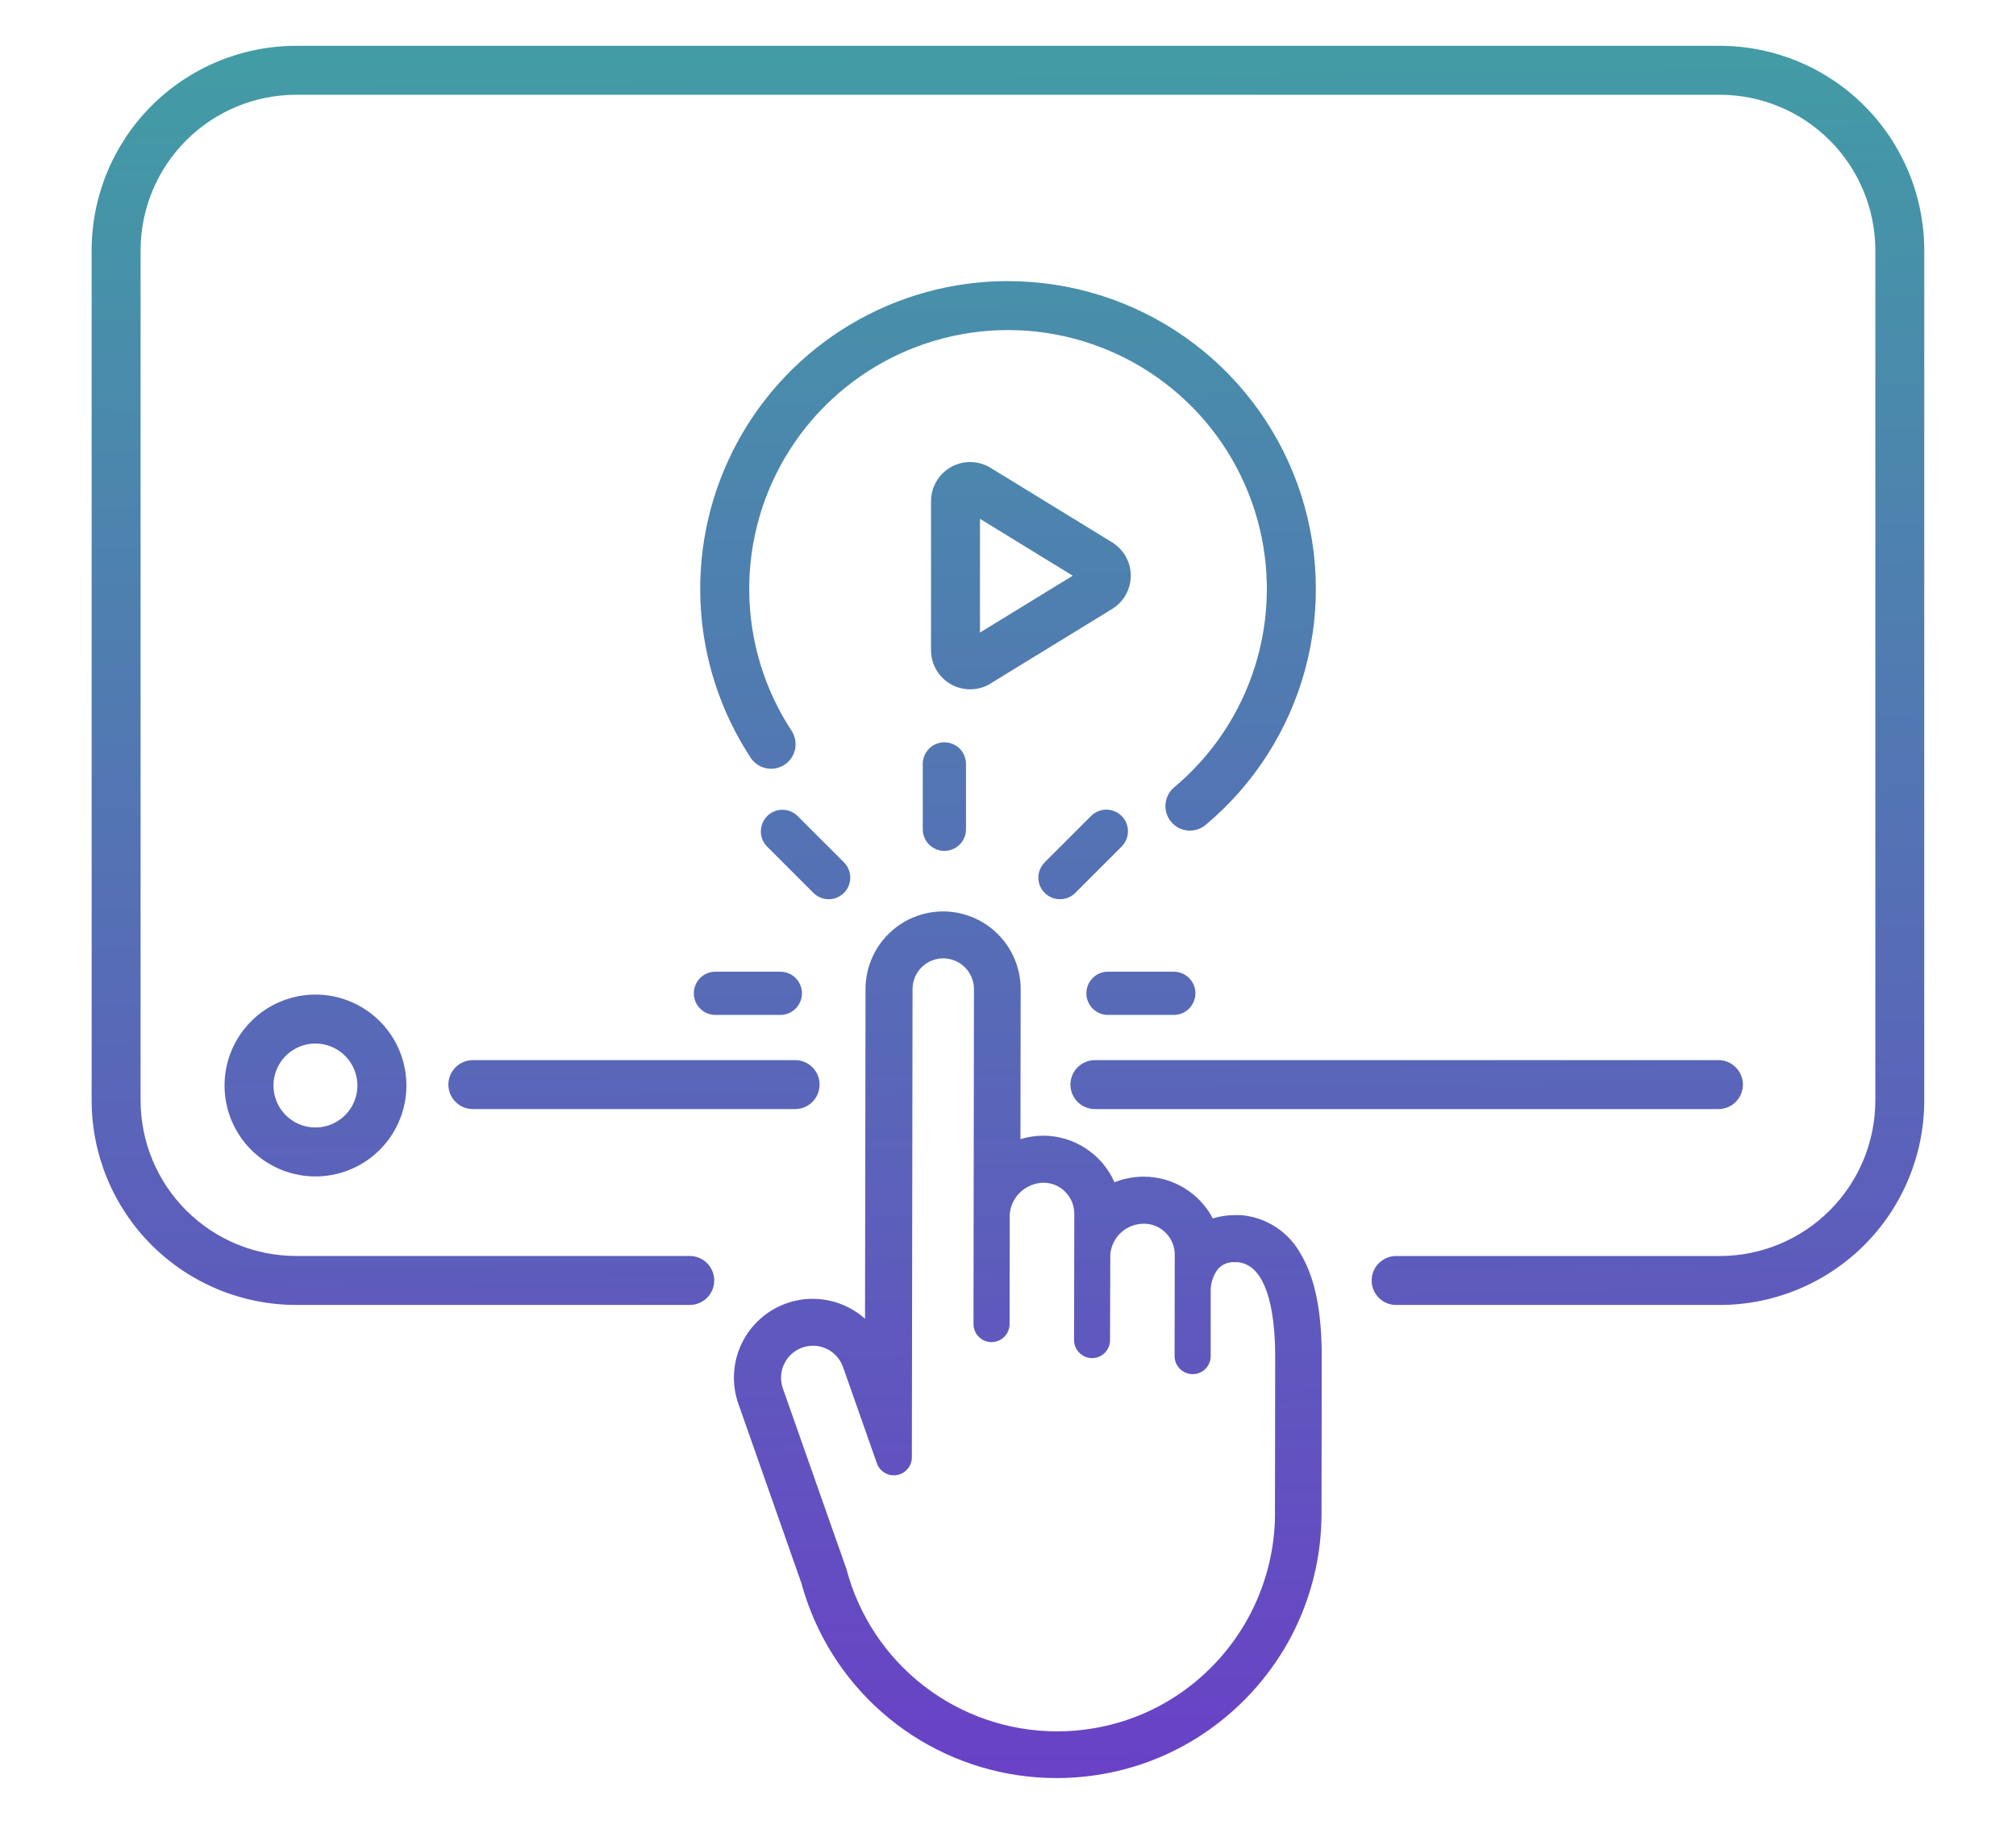 <?xml version="1.0" encoding="UTF-8"?> <svg xmlns="http://www.w3.org/2000/svg" width="110" height="100" viewBox="0 0 110 100" fill="none"><g clip-path="url(#clip0_1680_4990)"><path fill-rule="evenodd" clip-rule="evenodd" d="M93.844 2.5H16.15C13.194 2.504 10.361 3.68 8.27 5.77C6.18 7.861 5.004 10.694 5 13.65V60.05C5.004 63.006 6.18 65.84 8.27 67.93C10.361 70.02 13.194 71.196 16.15 71.2H37.609C37.787 71.203 37.964 71.171 38.129 71.106C38.294 71.04 38.444 70.942 38.571 70.818C38.698 70.694 38.798 70.545 38.867 70.382C38.936 70.218 38.971 70.042 38.971 69.864C38.971 69.687 38.936 69.511 38.867 69.347C38.798 69.183 38.698 69.035 38.571 68.91C38.444 68.786 38.294 68.688 38.129 68.623C37.964 68.557 37.787 68.525 37.609 68.528H16.15C13.902 68.525 11.748 67.631 10.159 66.041C8.569 64.452 7.675 62.298 7.671 60.05V13.65C7.675 11.402 8.569 9.248 10.159 7.659C11.748 6.069 13.902 5.175 16.15 5.171H93.844C96.092 5.174 98.247 6.069 99.837 7.658C101.426 9.247 102.321 11.402 102.325 13.65V60.05C102.322 62.298 101.427 64.454 99.837 66.043C98.248 67.633 96.092 68.528 93.844 68.531H76.204C76.026 68.527 75.849 68.559 75.684 68.625C75.519 68.69 75.369 68.788 75.242 68.912C75.115 69.037 75.015 69.185 74.946 69.349C74.877 69.513 74.842 69.689 74.842 69.866C74.842 70.044 74.877 70.22 74.946 70.383C75.015 70.547 75.115 70.696 75.242 70.82C75.369 70.944 75.519 71.042 75.684 71.108C75.849 71.173 76.026 71.205 76.204 71.202H93.844C96.8 71.198 99.633 70.022 101.724 67.932C103.814 65.841 104.99 63.008 104.994 60.052V13.65C104.99 10.694 103.814 7.861 101.724 5.77C99.633 3.68 96.8 2.504 93.844 2.5ZM50.349 45.271V41.706C50.346 41.549 50.374 41.393 50.432 41.247C50.49 41.101 50.576 40.968 50.686 40.856C50.796 40.744 50.927 40.655 51.072 40.594C51.216 40.533 51.372 40.502 51.529 40.502C51.686 40.502 51.841 40.533 51.986 40.594C52.13 40.655 52.261 40.744 52.371 40.856C52.481 40.968 52.567 41.101 52.625 41.247C52.683 41.393 52.711 41.549 52.708 41.706V45.271C52.702 45.579 52.575 45.873 52.354 46.089C52.134 46.305 51.837 46.426 51.529 46.426C51.22 46.426 50.924 46.305 50.703 46.089C50.483 45.873 50.356 45.579 50.349 45.271ZM41.605 44.911C41.664 44.767 41.751 44.638 41.861 44.528H41.857C41.967 44.418 42.096 44.331 42.24 44.272C42.383 44.212 42.536 44.182 42.691 44.182C42.846 44.182 43 44.212 43.143 44.272C43.286 44.331 43.416 44.418 43.525 44.528L46.048 47.051C46.158 47.16 46.245 47.29 46.304 47.433C46.363 47.576 46.394 47.729 46.394 47.884C46.394 48.038 46.364 48.192 46.305 48.335C46.246 48.478 46.159 48.608 46.05 48.717C45.941 48.827 45.811 48.914 45.668 48.973C45.525 49.032 45.372 49.063 45.218 49.063C45.063 49.063 44.91 49.033 44.767 48.974C44.624 48.915 44.494 48.828 44.384 48.719L41.861 46.196C41.751 46.087 41.664 45.957 41.605 45.814C41.545 45.67 41.515 45.517 41.515 45.362C41.515 45.207 41.545 45.054 41.605 44.911ZM37.858 54.197C37.857 54.352 37.888 54.505 37.947 54.648C38.006 54.791 38.093 54.922 38.202 55.031C38.312 55.141 38.442 55.228 38.585 55.287C38.728 55.346 38.882 55.376 39.037 55.376H42.602C42.911 55.37 43.204 55.243 43.42 55.022C43.636 54.802 43.757 54.505 43.757 54.197C43.757 53.888 43.636 53.592 43.42 53.371C43.204 53.151 42.911 53.024 42.602 53.017H39.037C38.882 53.017 38.729 53.048 38.585 53.107C38.442 53.166 38.312 53.253 38.203 53.362C38.093 53.472 38.006 53.602 37.947 53.745C37.888 53.888 37.857 54.042 37.858 54.197ZM59.366 54.648C59.306 54.505 59.276 54.352 59.276 54.197C59.276 54.042 59.307 53.888 59.366 53.745C59.425 53.602 59.512 53.472 59.622 53.362C59.731 53.253 59.862 53.166 60.005 53.107C60.148 53.048 60.302 53.017 60.457 53.018H64.021C64.178 53.015 64.334 53.043 64.48 53.1C64.626 53.158 64.759 53.245 64.871 53.355C64.983 53.464 65.072 53.595 65.133 53.74C65.194 53.885 65.225 54.04 65.225 54.197C65.225 54.354 65.194 54.509 65.133 54.654C65.072 54.799 64.983 54.93 64.871 55.04C64.759 55.15 64.626 55.236 64.48 55.294C64.334 55.351 64.178 55.38 64.021 55.376H60.456C60.301 55.377 60.147 55.346 60.004 55.287C59.861 55.228 59.731 55.141 59.621 55.032C59.512 54.922 59.425 54.792 59.366 54.648ZM57.837 49.063C57.992 49.063 58.145 49.033 58.288 48.974C58.431 48.915 58.56 48.829 58.669 48.72L61.193 46.197C61.304 46.087 61.392 45.957 61.453 45.814C61.513 45.67 61.545 45.516 61.545 45.361C61.546 45.205 61.516 45.05 61.457 44.906C61.397 44.762 61.31 44.631 61.2 44.521C61.09 44.411 60.959 44.324 60.815 44.265C60.671 44.205 60.517 44.175 60.361 44.176C60.205 44.176 60.051 44.208 59.907 44.269C59.764 44.329 59.634 44.417 59.525 44.529L57.002 47.052C56.836 47.216 56.724 47.426 56.678 47.655C56.632 47.883 56.656 48.12 56.745 48.336C56.834 48.551 56.985 48.735 57.179 48.865C57.373 48.994 57.6 49.063 57.834 49.063H57.837ZM67.612 66.3C67.662 66.3 67.707 66.303 67.753 66.308L67.737 66.302C68.409 66.362 69.056 66.586 69.621 66.956C70.185 67.325 70.65 67.828 70.974 68.421C71.749 69.722 72.119 71.55 72.119 74.016L72.107 82.588C72.105 84.909 71.544 87.197 70.47 89.255C69.425 91.24 67.938 92.957 66.123 94.274L65.928 94.412C64.198 95.628 62.219 96.444 60.135 96.8C59.318 96.942 58.49 97.014 57.662 97.014H57.639C54.842 97.014 52.105 96.2 49.762 94.672C47.42 93.144 45.572 90.967 44.445 88.407C44.153 87.743 43.911 87.058 43.72 86.358L40.285 76.585C39.91 75.51 39.976 74.331 40.47 73.304C40.963 72.278 41.843 71.489 42.917 71.111C43.372 70.948 43.853 70.865 44.337 70.866C45.392 70.865 46.411 71.252 47.199 71.954L47.226 53.953C47.23 52.833 47.677 51.76 48.47 50.968C49.263 50.176 50.338 49.731 51.458 49.728H51.466C52.587 49.732 53.661 50.18 54.453 50.974C55.245 51.768 55.69 52.844 55.691 53.965L55.679 62.156C56.084 62.03 56.505 61.965 56.929 61.965H56.937C57.759 61.969 58.562 62.212 59.249 62.663C59.937 63.114 60.479 63.754 60.811 64.507C61.322 64.304 61.867 64.2 62.418 64.201H62.425C63.198 64.205 63.955 64.42 64.615 64.821C65.276 65.222 65.815 65.796 66.175 66.48C66.559 66.359 66.96 66.299 67.362 66.3H67.612ZM68.257 87.99C69.113 86.318 69.563 84.468 69.57 82.59L69.567 82.599L69.578 74.026C69.582 72.183 69.319 69.067 67.555 68.867H67.361C67.185 68.855 67.009 68.886 66.848 68.956C66.686 69.026 66.544 69.135 66.433 69.271C66.171 69.633 66.039 70.074 66.059 70.521V73.994C66.06 74.136 66.029 74.276 65.97 74.405C65.911 74.534 65.825 74.649 65.717 74.741C65.609 74.833 65.482 74.901 65.346 74.939C65.209 74.978 65.066 74.986 64.926 74.963H64.918C64.687 74.926 64.476 74.808 64.325 74.629C64.173 74.451 64.09 74.224 64.09 73.99L64.098 68.448C64.097 68.004 63.919 67.579 63.605 67.265C63.451 67.108 63.267 66.983 63.064 66.897C62.861 66.812 62.642 66.769 62.422 66.769C61.962 66.765 61.517 66.934 61.176 67.243C60.835 67.552 60.623 67.979 60.583 68.437L60.567 73.124C60.566 73.384 60.463 73.632 60.279 73.815C60.095 73.999 59.846 74.101 59.586 74.101C59.326 74.1 59.077 73.995 58.893 73.811C58.709 73.626 58.606 73.377 58.605 73.117V73.082L58.617 66.212C58.616 65.768 58.438 65.343 58.124 65.029C57.97 64.872 57.786 64.746 57.583 64.661C57.38 64.576 57.161 64.532 56.941 64.533C56.477 64.539 56.031 64.716 55.69 65.031C55.348 65.346 55.136 65.776 55.094 66.239L55.086 72.246C55.085 72.508 54.98 72.758 54.795 72.942C54.61 73.126 54.359 73.228 54.098 73.228C53.836 73.227 53.586 73.122 53.402 72.936C53.218 72.751 53.116 72.5 53.117 72.239L53.143 53.968C53.143 53.524 52.966 53.097 52.652 52.783C52.338 52.468 51.912 52.291 51.468 52.289C51.023 52.29 50.597 52.466 50.283 52.78C49.969 53.094 49.793 53.52 49.792 53.965L49.754 79.514C49.754 79.746 49.672 79.971 49.522 80.147C49.373 80.324 49.165 80.443 48.937 80.482C48.708 80.52 48.473 80.477 48.274 80.36C48.074 80.242 47.922 80.058 47.846 79.839L45.998 74.589C45.878 74.249 45.655 73.954 45.361 73.745C45.066 73.537 44.714 73.425 44.353 73.425C44.157 73.425 43.962 73.459 43.777 73.525C43.343 73.68 42.987 73.999 42.788 74.415C42.588 74.83 42.561 75.307 42.712 75.743L46.17 85.57C46.177 85.593 46.185 85.62 46.193 85.643C46.867 88.172 48.357 90.407 50.431 92.002C52.506 93.598 55.049 94.464 57.666 94.467C58.355 94.468 59.043 94.409 59.723 94.291C61.436 93.996 63.062 93.325 64.486 92.326C64.535 92.288 64.589 92.249 64.642 92.212C66.162 91.108 67.401 89.662 68.257 87.99ZM93.737 60.514H59.769C59.592 60.517 59.415 60.485 59.25 60.419C59.085 60.354 58.934 60.256 58.808 60.132C58.681 60.007 58.58 59.859 58.511 59.695C58.443 59.531 58.407 59.355 58.407 59.178C58.407 59 58.443 58.824 58.511 58.661C58.58 58.497 58.681 58.348 58.808 58.224C58.934 58.1 59.085 58.002 59.25 57.936C59.415 57.871 59.592 57.839 59.769 57.842H93.737C93.915 57.839 94.091 57.871 94.256 57.936C94.421 58.002 94.572 58.1 94.698 58.224C94.825 58.348 94.926 58.497 94.995 58.661C95.064 58.824 95.099 59 95.099 59.178C95.099 59.355 95.064 59.531 94.995 59.695C94.926 59.859 94.825 60.007 94.698 60.132C94.572 60.256 94.421 60.354 94.256 60.419C94.091 60.485 93.915 60.517 93.737 60.514ZM12.252 59.227C12.252 60.208 12.543 61.168 13.088 61.984C13.633 62.8 14.408 63.435 15.314 63.811C16.221 64.186 17.218 64.285 18.181 64.093C19.143 63.902 20.027 63.429 20.721 62.735C21.415 62.042 21.888 61.157 22.079 60.195C22.271 59.233 22.172 58.235 21.797 57.328C21.421 56.422 20.785 55.647 19.969 55.102C19.154 54.557 18.194 54.266 17.213 54.266C15.898 54.267 14.636 54.79 13.706 55.72C12.776 56.651 12.253 57.912 12.252 59.227ZM19.502 59.227C19.502 59.68 19.367 60.123 19.116 60.499C18.864 60.876 18.506 61.169 18.088 61.343C17.669 61.516 17.209 61.562 16.765 61.473C16.32 61.385 15.912 61.167 15.592 60.846C15.272 60.526 15.054 60.118 14.966 59.674C14.877 59.23 14.922 58.769 15.096 58.351C15.269 57.932 15.563 57.575 15.939 57.323C16.316 57.071 16.759 56.937 17.212 56.937C17.819 56.938 18.401 57.179 18.83 57.608C19.259 58.038 19.501 58.62 19.502 59.227ZM24.857 60.122C24.606 59.871 24.465 59.532 24.465 59.178C24.465 58.823 24.607 58.484 24.857 58.234C25.107 57.983 25.447 57.842 25.801 57.842H43.358C43.535 57.839 43.712 57.871 43.877 57.936C44.042 58.002 44.192 58.1 44.319 58.224C44.446 58.348 44.546 58.497 44.615 58.66C44.684 58.824 44.719 59 44.719 59.178C44.719 59.355 44.684 59.531 44.615 59.695C44.546 59.859 44.446 60.007 44.319 60.132C44.192 60.256 44.042 60.354 43.877 60.419C43.712 60.485 43.535 60.517 43.358 60.514H25.801C25.447 60.513 25.107 60.372 24.857 60.122ZM54.998 15.336C51.968 15.336 48.993 16.156 46.391 17.709C43.788 19.263 41.655 21.492 40.217 24.159C38.778 26.827 38.089 29.834 38.221 32.862C38.353 35.89 39.303 38.826 40.968 41.358C41.166 41.648 41.469 41.85 41.814 41.918C42.158 41.987 42.516 41.917 42.809 41.724C43.102 41.531 43.308 41.23 43.381 40.886C43.455 40.543 43.39 40.184 43.201 39.888C41.704 37.612 40.898 34.951 40.88 32.226C40.861 29.502 41.632 26.83 43.097 24.534C44.563 22.237 46.662 20.413 49.141 19.282C51.62 18.152 54.373 17.762 57.068 18.161C59.763 18.56 62.285 19.729 64.331 21.529C66.376 23.329 67.857 25.682 68.595 28.305C69.334 30.928 69.297 33.708 68.491 36.31C67.684 38.913 66.143 41.227 64.051 42.972C63.786 43.202 63.623 43.526 63.594 43.875C63.566 44.224 63.676 44.571 63.901 44.84C64.125 45.108 64.446 45.279 64.794 45.313C65.143 45.348 65.491 45.245 65.764 45.026C68.414 42.816 70.317 39.843 71.217 36.512C72.117 33.181 71.969 29.654 70.793 26.41C69.618 23.167 67.472 20.364 64.647 18.383C61.822 16.402 58.455 15.34 55.005 15.34L54.998 15.336ZM60.679 33.228L54.05 37.292V37.297C53.726 37.495 53.356 37.603 52.977 37.61C52.597 37.618 52.223 37.524 51.892 37.339C51.561 37.153 51.285 36.883 51.093 36.555C50.901 36.228 50.8 35.855 50.8 35.476V27.346C50.8 26.967 50.901 26.594 51.093 26.267C51.284 25.939 51.56 25.669 51.891 25.483C52.222 25.298 52.597 25.204 52.976 25.211C53.356 25.219 53.727 25.328 54.05 25.526L60.679 29.59C60.991 29.781 61.248 30.048 61.426 30.367C61.605 30.685 61.699 31.044 61.699 31.409C61.699 31.774 61.605 32.133 61.426 32.452C61.248 32.77 60.991 33.037 60.679 33.228ZM58.532 31.412L53.471 28.308V34.514L58.532 31.412Z" fill="url(#paint0_linear_1680_4990)"></path></g><defs><linearGradient id="paint0_linear_1680_4990" x1="56.249" y1="2.668" x2="57.434" y2="97.338" gradientUnits="userSpaceOnUse"><stop stop-color="#429CA5"></stop><stop offset="1" stop-color="#6941C6"></stop></linearGradient><clipPath id="clip0_1680_4990"><rect width="110" height="100" fill="white"></rect></clipPath></defs></svg> 